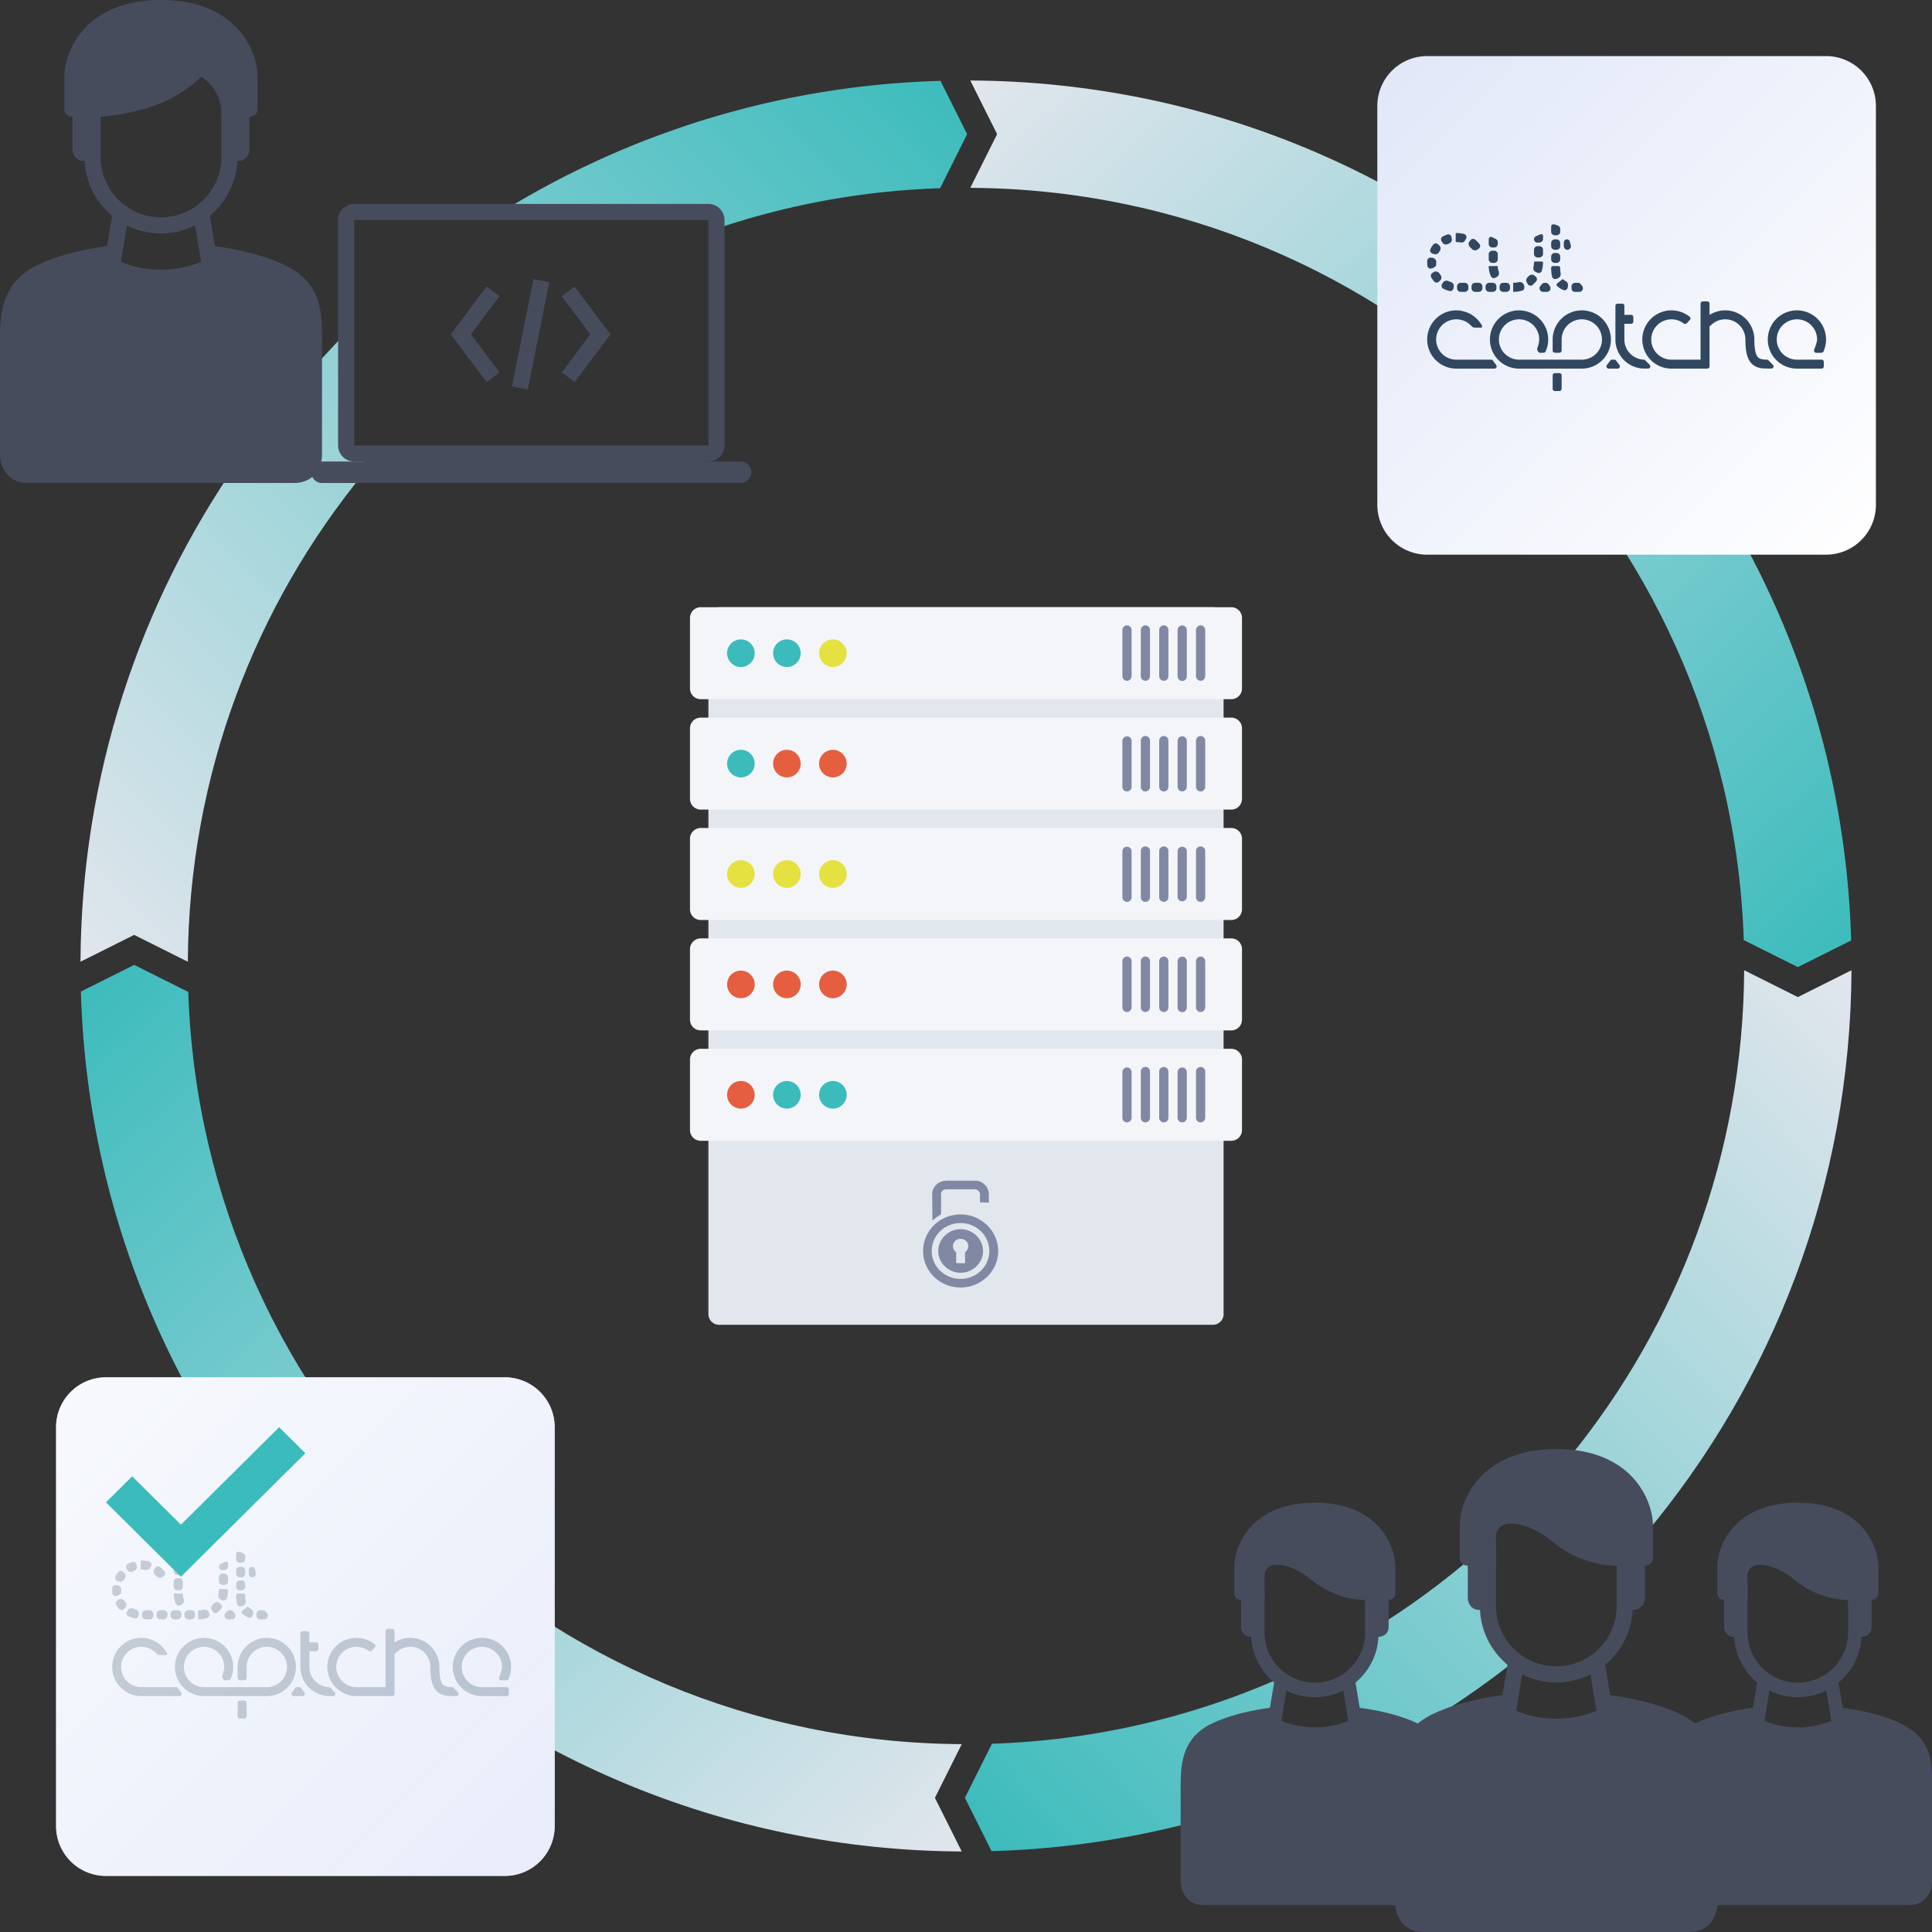 <svg xmlns="http://www.w3.org/2000/svg" width="310" height="310" fill="none"><rect width="100%" height="100%" fill="#333333" stroke="none"/><path fill="url(#a)" d="m30.21 159.162-8.68-4.34-8.553 4.276c2.163 76.348 64.554 137.619 141.34 137.982l-4.305-8.609 4.306-8.613c-67.252-.361-121.919-53.891-124.108-120.696"/><path fill="url(#b)" d="M263.934 246.225c20.556-24.519 32.987-56.081 33.15-90.542l-8.61 4.305-8.613-4.306c-.159 29.611-10.625 56.783-27.994 78.11z"/><path fill="url(#c)" d="m216.142 270.389 3.875 10.978a142.3 142.3 0 0 0 22.82-14.68l-3.875-6.632-2.11-10.763a125.4 125.4 0 0 1-16.835 12.326l-1.291 5.326z"/><path fill="url(#d)" d="m159.165 279.791-4.34 8.679 4.277 8.553a141.8 141.8 0 0 0 39.387-6.72l5.598-10.011 1.291-11.012c-14.21 6.273-29.812 9.974-46.213 10.511"/><path fill="url(#e)" d="m279.796 150.835 8.679 4.34 8.553-4.277c-2.164-76.347-64.555-137.619-141.34-137.981l4.305 8.609-4.307 8.613c67.253.36 121.921 53.89 124.11 120.696"/><path fill="url(#f)" d="m150.842 30.205 4.339-8.68-4.278-8.552c-25.766.73-49.813 8.32-70.382 21.007h33.146l1.298 2.715a124.5 124.5 0 0 1 35.877-6.49"/><path fill="url(#g)" d="M55.972 52.958c-.861.861-3.272 3.358-6.028 6.459v15.93h8.611v-2.153l-2.583-.86z"/><path fill="url(#h)" d="M38.32 73.898c-15.894 22.822-25.262 50.528-25.404 80.414l8.61-4.304 8.613 4.306c.16-29.85 10.795-57.222 28.416-78.625z"/><path fill="#e2e6ed" d="M113.667 99.15c0-.95.771-1.722 1.722-1.722h79.222c.951 0 1.722.772 1.722 1.723V210.85c0 .951-.771 1.722-1.722 1.722h-79.222a1.72 1.72 0 0 1-1.722-1.722z"/><path fill="#8188a4" fill-rule="evenodd" d="M154.119 194.857c3.328 0 6.048 2.648 6.048 5.888 0 3.2-2.72 5.847-6.048 5.847-3.329 0-6.008-2.647-6.008-5.847 0-3.24 2.679-5.888 6.008-5.888m-4.506.988s.366-.316.69-.553c.325-.237.69-.435.69-.435s.041-2.845 0-3.279c0-.395.366-.751.812-.751h4.628c.405 0 .811.356.811.83v1.264l1.421.04v-1.383c0-.909-.771-2.134-2.232-2.134h-4.466c-1.583 0-2.394 1.146-2.394 2.173 0 1.067.04 4.228.04 4.228m4.506 1.383c1.989 0 3.612 1.58 3.612 3.517 0 1.896-1.623 3.477-3.612 3.477-1.949 0-3.572-1.581-3.572-3.477 0-1.937 1.623-3.517 3.572-3.517m0 1.541c.69 0 1.258.514 1.258 1.185 0 .395-.243.791-.528.988v1.739h-1.42v-1.739c-.325-.197-.528-.593-.528-.988 0-.671.568-1.185 1.218-1.185m0-2.529c2.557 0 4.627 2.015 4.627 4.505 0 2.449-2.07 4.464-4.627 4.464s-4.628-2.015-4.628-4.464c0-2.49 2.071-4.505 4.628-4.505" clip-rule="evenodd"/><path fill="#f3f5f9" d="M110.714 170.008c0-.951.771-1.722 1.723-1.722h85.127c.951 0 1.722.771 1.722 1.722v11.317c0 .951-.771 1.723-1.722 1.723h-85.127c-.457 0-.895-.181-1.218-.505a1.72 1.72 0 0 1-.505-1.218z"/><path fill="#8188a4" d="M191.905 171.976a.739.739 0 1 1 1.476 0v7.381a.74.74 0 0 1-.738.738.74.74 0 0 1-.738-.738zm-2.953 0a.74.74 0 0 1 1.477 0v7.381a.74.74 0 0 1-.739.738.74.74 0 0 1-.738-.738zm-2.952 0a.739.739 0 1 1 1.476 0v7.381a.74.74 0 0 1-.738.738.74.74 0 0 1-.738-.738zm-2.952 0a.739.739 0 1 1 1.476 0v7.381a.74.74 0 0 1-.738.738.74.74 0 0 1-.738-.738zm-2.953 0a.743.743 0 0 1 1.247-.498.74.74 0 0 1 .229.498v7.381a.74.74 0 0 1-.738.738.74.74 0 0 1-.738-.738z"/><path fill="#e55e40" d="M118.833 177.881a2.214 2.214 0 1 0 0-4.427 2.214 2.214 0 0 0 0 4.427"/><path fill="#3bbbbc" d="M126.214 177.881a2.214 2.214 0 1 0 0-4.427 2.214 2.214 0 0 0 0 4.427m7.381 0a2.214 2.214 0 1 0 0-4.427 2.214 2.214 0 0 0 0 4.427"/><path fill="#f3f5f9" d="M110.714 152.294c0-.951.771-1.723 1.723-1.723h85.127c.951 0 1.722.772 1.722 1.723v11.317c0 .951-.771 1.722-1.722 1.722h-85.127a1.73 1.73 0 0 1-1.218-.504 1.73 1.73 0 0 1-.505-1.218z"/><path fill="#8188a4" d="M191.905 154.262a.739.739 0 1 1 1.476 0v7.381a.74.74 0 0 1-.738.738.74.74 0 0 1-.738-.738zm-2.953 0a.739.739 0 1 1 1.477 0v7.381a.739.739 0 1 1-1.477 0zm-2.952 0a.739.739 0 1 1 1.476 0v7.381a.74.74 0 0 1-.738.738.74.74 0 0 1-.738-.738zm-2.952 0a.739.739 0 1 1 1.476 0v7.381a.74.74 0 0 1-.738.738.74.74 0 0 1-.738-.738zm-2.953 0a.739.739 0 1 1 1.476 0v7.381a.74.74 0 0 1-.738.738.74.74 0 0 1-.738-.738z"/><path fill="#e55e40" d="M118.833 160.166a2.214 2.214 0 1 0 0-4.427 2.214 2.214 0 0 0 0 4.427m7.381 0a2.214 2.214 0 1 0 0-4.427 2.214 2.214 0 0 0 0 4.427m7.381 0a2.214 2.214 0 1 0 0-4.427 2.214 2.214 0 0 0 0 4.427"/><path fill="#f3f5f9" d="M110.714 134.579c0-.951.771-1.722 1.723-1.722h85.127c.951 0 1.722.771 1.722 1.722v11.318c0 .951-.771 1.722-1.722 1.722h-85.127a1.71 1.71 0 0 1-1.218-.504 1.73 1.73 0 0 1-.505-1.218z"/><path fill="#8188a4" d="M191.905 136.547a.74.74 0 0 1 .738-.738.74.74 0 0 1 .738.738v7.381a.74.74 0 0 1-.202.547.74.74 0 0 1-.536.231.743.743 0 0 1-.738-.778zm-2.953 0a.74.74 0 0 1 1.477 0v7.381a.74.74 0 0 1-.739.693.74.74 0 0 1-.738-.693zm-2.952 0a.74.74 0 0 1 .738-.738.74.74 0 0 1 .738.738v7.381a.739.739 0 1 1-1.476 0zm-2.952 0a.74.74 0 0 1 .738-.738.74.74 0 0 1 .738.738v7.381a.74.74 0 0 1-.202.547.74.74 0 0 1-.536.231.743.743 0 0 1-.738-.778zm-2.953 0a.74.74 0 0 1 1.476 0v7.381a.739.739 0 1 1-1.476 0z"/><path fill="#e5e140" d="M118.833 142.452a2.214 2.214 0 1 0 0-4.427 2.214 2.214 0 0 0 0 4.427m7.381 0a2.214 2.214 0 1 0 0-4.427 2.214 2.214 0 0 0 0 4.427m7.381 0a2.214 2.214 0 1 0 0-4.427 2.214 2.214 0 0 0 0 4.427"/><path fill="#f3f5f9" d="M110.714 116.865c0-.951.771-1.722 1.723-1.722h85.127c.951 0 1.722.771 1.722 1.722v11.317c0 .952-.771 1.723-1.722 1.723h-85.127a1.72 1.72 0 0 1-1.723-1.723z"/><path fill="#8188a4" d="M191.905 118.833a.74.74 0 0 1 .738-.738.74.74 0 0 1 .738.738v7.381a.739.739 0 1 1-1.476 0zm-2.953 0a.74.74 0 0 1 1.477 0v7.381a.739.739 0 1 1-1.477 0zm-2.952 0a.74.74 0 0 1 .738-.738.74.74 0 0 1 .738.738v7.381a.739.739 0 1 1-1.476 0zm-2.952 0a.74.74 0 0 1 .738-.738.74.74 0 0 1 .738.738v7.381a.739.739 0 1 1-1.476 0zm-2.953 0a.74.74 0 0 1 1.476 0v7.381a.739.739 0 1 1-1.476 0z"/><path fill="#3bbbbc" d="M118.833 124.738a2.214 2.214 0 1 0 0-4.427 2.214 2.214 0 0 0 0 4.427"/><path fill="#e55e40" d="M126.214 124.738a2.214 2.214 0 1 0 0-4.427 2.214 2.214 0 0 0 0 4.427m7.381 0a2.214 2.214 0 1 0 0-4.427 2.214 2.214 0 0 0 0 4.427"/><path fill="#f3f5f9" d="M110.714 99.15c0-.95.771-1.72 1.722-1.72h85.127c.952 0 1.723.77 1.723 1.721v11.317c0 .952-.771 1.723-1.723 1.723h-85.127a1.71 1.71 0 0 1-1.218-.505 1.71 1.71 0 0 1-.504-1.218z"/><path fill="#8188a4" d="M191.905 101.119a.739.739 0 1 1 1.476 0v7.381a.74.74 0 0 1-.738.738.74.74 0 0 1-.738-.738zm-2.953 0a.739.739 0 1 1 1.477 0v7.381a.739.739 0 1 1-1.477 0zm-2.952 0a.739.739 0 1 1 1.476 0v7.381a.74.74 0 0 1-.738.738.74.74 0 0 1-.738-.738zm-2.952 0a.739.739 0 1 1 1.476 0v7.381a.74.74 0 0 1-.738.738.74.74 0 0 1-.738-.738zm-2.953 0a.739.739 0 1 1 1.476 0v7.381a.74.74 0 0 1-.738.738.74.74 0 0 1-.738-.738z"/><path fill="#3bbbbc" d="M118.833 107.024a2.214 2.214 0 1 0 0-4.427 2.214 2.214 0 0 0 0 4.427m7.381 0a2.214 2.214 0 1 0 0-4.427 2.214 2.214 0 0 0 0 4.427"/><path fill="#e5e140" d="M133.595 107.024a2.214 2.214 0 1 0 0-4.427 2.214 2.214 0 0 0 0 4.427"/><path fill="#474c5d" d="M266.944 301.927c0 1.256.754 3.767 3.768 3.767h35.521c3.013 0 3.767-2.511 3.767-3.767v-16.146c0-3.767-.538-6.996-4.844-9.149-4.305-2.153-10.226-2.691-10.226-2.691-1.076 0-.269.897 0 1.615-.807.538-3.229 1.614-6.458 1.614s-5.651-1.076-6.458-1.614c.448-.718 1.507-1.615 0-1.615 0 0-5.92.538-10.226 2.691-4.323 2.161-4.844 5.92-4.844 9.687z"/><path fill="#474c5d" fill-rule="evenodd" d="M280.399 254.566v7.535a8.075 8.075 0 0 0 16.146 0v-7.535h2.153v7.535c0 5.647-4.578 10.225-10.226 10.225-5.647 0-10.226-4.578-10.226-10.225v-7.535z" clip-rule="evenodd"/><path fill="#474c5d" fill-rule="evenodd" d="M293.677 268.574a1.08 1.08 0 0 1 1.09.491q.113.181.149.393l1.076 6.459a1.08 1.08 0 0 1-.492 1.09 1.1 1.1 0 0 1-.392.148 1.08 1.08 0 0 1-1.239-.884l-1.077-6.459a1.08 1.08 0 0 1 .492-1.09c.12-.075.254-.125.393-.148m-10.41 0a1.075 1.075 0 0 0-1.239.884l-1.076 6.459a1.08 1.08 0 0 0 .492 1.09 1.07 1.07 0 0 0 .812.135 1.08 1.08 0 0 0 .819-.871l1.077-6.459a1.08 1.08 0 0 0-.492-1.09 1.1 1.1 0 0 0-.393-.148" clip-rule="evenodd"/><path fill="#474c5d" d="M276.632 261.024c0 .538.323 1.615 1.614 1.615l2.153-5.92v-3.768c0-2.96 4.306-2.152 7.535.539 4.077 3.397 8.611 3.229 8.611 3.229 0 3.875 1.435 5.382 2.153 5.92.538 0 1.614-.323 1.614-1.615v-4.305c.359 0 1.077-.216 1.077-1.077v-4.305c0-3.229-2.691-10.226-12.917-10.226s-12.917 6.997-12.917 10.226v4.305c0 .861.718 1.077 1.077 1.077zm-87.188 40.903c0 1.256.754 3.767 3.768 3.767h35.521c3.013 0 3.767-2.511 3.767-3.767v-16.146c0-3.767-.538-6.996-4.844-9.149-4.305-2.153-10.226-2.691-10.226-2.691-1.076 0-.269.897 0 1.615-.807.538-3.229 1.614-6.458 1.614s-5.651-1.076-6.458-1.614c.448-.718 1.507-1.615 0-1.615 0 0-5.92.538-10.226 2.691-4.323 2.161-4.844 5.92-4.844 9.687z"/><path fill="#474c5d" fill-rule="evenodd" d="M202.899 254.566v7.535a8.075 8.075 0 0 0 16.146 0v-7.535h2.153v7.535c0 5.647-4.578 10.225-10.226 10.225-5.647 0-10.226-4.578-10.226-10.225v-7.535z" clip-rule="evenodd"/><path fill="#474c5d" fill-rule="evenodd" d="M216.177 268.574a1.08 1.08 0 0 1 1.09.491q.113.181.149.393l1.076 6.459a1.08 1.08 0 0 1-.492 1.09 1.1 1.1 0 0 1-.392.148 1.08 1.08 0 0 1-1.239-.884l-1.077-6.459a1.08 1.08 0 0 1 .492-1.09c.12-.075.254-.125.393-.148m-10.41 0a1.075 1.075 0 0 0-1.239.884l-1.076 6.459a1.08 1.08 0 0 0 .492 1.09 1.07 1.07 0 0 0 .812.135 1.08 1.08 0 0 0 .819-.871l1.077-6.459a1.08 1.08 0 0 0-.492-1.09 1.1 1.1 0 0 0-.393-.148" clip-rule="evenodd"/><path fill="#474c5d" d="M199.132 261.024c0 .538.323 1.615 1.614 1.615l2.153-5.92v-3.768c0-2.96 4.306-2.152 7.535.539 4.077 3.397 8.611 3.229 8.611 3.229 0 3.875 1.435 5.382 2.153 5.92.538 0 1.614-.323 1.614-1.615v-4.305c.359 0 1.077-.216 1.077-1.077v-4.305c0-3.229-2.691-10.226-12.917-10.226s-12.917 6.997-12.917 10.226v4.305c0 .861.718 1.077 1.077 1.077zm24.757 44.455c0 1.507.904 4.521 4.521 4.521h42.625c3.616 0 4.52-3.014 4.52-4.521v-19.375c0-4.521-.645-8.396-5.812-10.979s-12.271-3.229-12.271-3.229c-1.292 0-.323 1.076 0 1.937-.969.646-3.875 1.938-7.75 1.938s-6.781-1.292-7.75-1.938c.538-.861 1.808-1.937 0-1.937 0 0-7.104.646-12.271 3.229-5.187 2.594-5.812 7.104-5.812 11.625z"/><path fill="#474c5d" fill-rule="evenodd" d="M240.035 248.646v9.042c0 5.35 4.337 9.687 9.687 9.687s9.688-4.337 9.688-9.687v-9.042h2.583v9.042c0 6.776-5.494 12.27-12.271 12.27s-12.271-5.494-12.271-12.27v-9.042z" clip-rule="evenodd"/><path fill="#474c5d" fill-rule="evenodd" d="M255.968 265.455a1.293 1.293 0 0 1 1.487 1.062l1.291 7.75a1.3 1.3 0 0 1-.591 1.308 1.29 1.29 0 0 1-1.957-.884l-1.292-7.75a1.293 1.293 0 0 1 1.062-1.486m-12.492 0a1.3 1.3 0 0 0-1.308.591 1.3 1.3 0 0 0-.178.471l-1.292 7.75a1.296 1.296 0 0 0 1.068 1.452 1.294 1.294 0 0 0 1.48-1.028l1.292-7.75a1.293 1.293 0 0 0-1.062-1.486" clip-rule="evenodd"/><path fill="#474c5d" d="M235.514 256.396c0 .646.387 1.937 1.937 1.937l2.584-7.104v-4.521c0-3.552 5.166-2.583 9.041.646 4.893 4.077 10.334 3.875 10.334 3.875 0 4.65 1.722 6.459 2.583 7.104.646 0 1.937-.387 1.937-1.937v-5.167c.431 0 1.292-.258 1.292-1.291v-5.167c0-3.875-3.229-12.271-15.5-12.271s-15.5 8.396-15.5 12.271v5.167c0 1.033.861 1.291 1.292 1.291zM0 72.98c0 1.506.904 4.52 4.52 4.52h42.626c3.617 0 4.52-3.014 4.52-4.52V53.603c0-4.52-.645-8.396-5.812-10.979s-12.27-3.23-12.27-3.23c-1.292 0-.324 1.077 0 1.938-.97.646-3.876 1.938-7.75 1.938-3.876 0-6.782-1.292-7.75-1.938.538-.86 1.808-1.937 0-1.937 0 0-7.105.646-12.271 3.229C.625 45.219 0 49.729 0 54.25z"/><path fill="#474c5d" fill-rule="evenodd" d="M16.146 9.042v16.145c0 5.35 4.337 9.688 9.687 9.688s9.688-4.337 9.688-9.688V9.043h2.583v16.145c0 6.777-5.494 12.271-12.27 12.271-6.778 0-12.271-5.493-12.271-12.27V9.041z" clip-rule="evenodd"/><path fill="#474c5d" fill-rule="evenodd" d="M32.08 32.955a1.29 1.29 0 0 1 1.486 1.062l1.29 7.75a1.292 1.292 0 0 1-2.547.424l-1.291-7.75a1.29 1.29 0 0 1 1.06-1.486zm-12.493 0a1.29 1.29 0 0 0-1.486 1.062l-1.292 7.75a1.294 1.294 0 0 0 1.569 1.503 1.29 1.29 0 0 0 .979-1.079l1.292-7.75a1.29 1.29 0 0 0-1.062-1.486" clip-rule="evenodd"/><path fill="#474c5d" d="M11.625 23.896c0 .646.387 1.937 1.938 1.937l2.583-7.104s4.52-.242 9.041-1.937 7.105-4.521 7.105-4.521 3.229 1.937 3.229 5.812c0 4.65 1.722 7.105 2.583 7.75.646 0 1.938-.387 1.938-1.937v-5.167c.43 0 1.291-.258 1.291-1.291V12.27c0-3.874-3.229-12.27-15.5-12.27-12.27 0-15.5 8.396-15.5 12.27v5.168c0 1.033.861 1.291 1.292 1.291zm38.319 51.882c0-.951.771-1.723 1.723-1.723h67.166a1.722 1.722 0 1 1 0 3.445H51.667a1.723 1.723 0 0 1-1.723-1.722"/><path fill="#474c5d" fill-rule="evenodd" d="M113.667 35.306H56.833v36.166h56.834zm-56.834-2.584a2.58 2.58 0 0 0-2.583 2.584v36.166a2.584 2.584 0 0 0 2.583 2.584h56.834a2.587 2.587 0 0 0 2.583-2.584V35.306a2.585 2.585 0 0 0-2.583-2.584z" clip-rule="evenodd"/><path fill="#474c5d" fill-rule="evenodd" d="m82.154 62 3.444-17.222 2.533.507-3.444 17.222zm12.568-8.358-4.585-6.114 2.067-1.55 5.747 7.664-5.747 7.664-2.067-1.55zm-19.159 0 4.585 6.114-2.067 1.55-5.748-7.664 5.748-7.664 2.067 1.55z" clip-rule="evenodd"/><path fill="url(#i)" d="M221 17a8 8 0 0 1 8-8h64a8 8 0 0 1 8 8v64a8 8 0 0 1-8 8h-64a8 8 0 0 1-8-8z"/><path fill="#314760" d="M274.303 48.72v1.814a4.674 4.674 0 0 1 7.191 3.94c0 1.78.28 2.517.576 2.839.248.27.632.383 1.433.395a.37.37 0 0 1 .254.106l.719.72a.356.356 0 0 1-.254.608c-.577-.005-1.248-.015-1.417-.034-.647-.072-1.293-.275-1.796-.823-.693-.757-.953-1.998-.953-3.812a3.235 3.235 0 0 0-5.559-2.253.4.4 0 0 1-.194.114v6.453a.36.36 0 0 1-.359.36h-5.753a4.674 4.674 0 1 1 2.938-8.31c.154.125.16.353.023.498l-.493.523a.394.394 0 0 1-.522.03 3.236 3.236 0 1 0-1.946 5.821h4.674v-8.99a.36.36 0 0 1 .36-.359h.719a.36.36 0 0 1 .359.36m-35.236 5.753a4.674 4.674 0 1 1 8.932 1.931.34.34 0 0 1-.308.198l-.54.01c-.324.007-.587-.46-.476-.765.177-.489.303-1.06.303-1.374a3.236 3.236 0 1 0-3.236 3.236h10.067a3.236 3.236 0 1 0-3.236-3.236v1.765a.36.36 0 0 1-.36.36h-.719a.36.36 0 0 1-.359-.36v-1.765a4.674 4.674 0 1 1 4.674 4.674h-10.067a4.675 4.675 0 0 1-4.675-4.674m49.259-4.674a4.674 4.674 0 1 0 0 9.348h3.955a.36.36 0 0 0 .359-.36v-.719a.36.36 0 0 0-.359-.36h-3.955a3.236 3.236 0 1 1 3.236-3.235c0 .374-.246 1.076-.47 1.61-.105.251.08.54.351.535l.832-.016a.34.34 0 0 0 .308-.198 4.674 4.674 0 0 0-4.257-6.605"/><path fill="#314760" d="M233.674 49.799a4.674 4.674 0 0 0 0 9.348h6.113a.36.36 0 0 0 .287-.575l-.539-.72a.36.36 0 0 0-.288-.143h-5.573a3.236 3.236 0 0 1 0-6.472c.731 0 1.673.252 2.399 1.05.213.234.436.281.581.281h.944c.267 0 .249-.256.145-.425-1.161-1.888-2.956-2.344-4.069-2.344m25.528 4.674V49.08a.36.36 0 0 1 .36-.36h.719a.36.36 0 0 1 .359.36v1.438h1.079c.199 0 .36.16.36.36v.718a.36.36 0 0 1-.36.36h-1.079v2.517a3.236 3.236 0 0 0 3.087 3.232.38.38 0 0 1 .255.109l.719.72a.356.356 0 0 1-.254.608 33 33 0 0 1-.998-.014 4.675 4.675 0 0 1-4.247-4.655m-10.067 5.752a.36.36 0 0 1 .359-.359h.719c.199 0 .36.16.36.36v2.157a.36.36 0 0 1-.36.36h-.719a.36.36 0 0 1-.359-.36zm8.989-1.078h1.438a.36.36 0 0 0 .287-.575l-.539-.72a.36.36 0 0 0-.288-.143h-.359a.36.36 0 0 0-.288.143l-.539.72a.36.36 0 0 0 .288.575m-8.36-21.392a.58.58 0 0 0 .581-.58v-.433a.58.58 0 0 0-.377-.544l-.29-.109c-.38-.142-.785-.152-.785.254v.831c0 .321.26.581.581.581zm-.29.654a.58.58 0 0 0-.581.58v.509c0 .32.26.58.581.58h.29a.58.58 0 0 0 .581-.58v-.508a.58.58 0 0 0-.581-.581zm0 2.178a.58.58 0 0 0-.581.58v.436c0 .32.26.581.581.581h.29a.58.58 0 0 0 .581-.58v-.436a.58.58 0 0 0-.581-.581zm.871 2.396a.29.29 0 0 0-.291-.29h-.871a.29.29 0 0 0-.29.29c0 .509.045.988.153 1.424.076.309.416.45.711.329l.265-.108c.301-.122.442-.47.387-.79a5 5 0 0 1-.064-.855m-.467 2.474c-.136.106-.161.305-.039.427a2.9 2.9 0 0 0 1.034.656c.314.12.636-.11.682-.444l.043-.308c.04-.295-.156-.56-.418-.7a1.4 1.4 0 0 1-.314-.23c-.054-.055-.14-.066-.199-.019zm2.863-.079c-.312 0-.581.244-.581.555v.339c0 .303.233.557.537.558h.713a.58.58 0 0 0 .46-.934l-.223-.29a.58.58 0 0 0-.461-.228zm-17.522-7.045c.177-.302.048-.695-.292-.785a4.7 4.7 0 0 0-1.208-.156.146.146 0 0 0-.145.148v1.162c0 .08.066.142.145.142q.323 0 .629.06c.273.054.564-.047.705-.287zm.538.455c-.198.276-.113.661.14.888q.132.118.25.25c.215.238.57.326.842.157l.247-.154c.272-.17.358-.53.157-.78q-.318-.393-.711-.71c-.239-.194-.585-.124-.764.125zm-3.522-1.158c.315-.104.629.123.675.452l.042.301c.042.302-.158.58-.44.692a3 3 0 0 0-.186.08c-.298.141-.67.079-.853-.195l-.158-.236c-.174-.262-.11-.62.167-.769q.36-.194.753-.325m-2.368 3.065c-.321-.093-.5-.44-.347-.739q.19-.371.443-.701c.192-.252.557-.259.788-.042l.209.196c.238.224.24.597.056.867a3 3 0 0 0-.111.174c-.153.26-.453.414-.742.33zm-.837 1.955a5 5 0 0 1-.021-.83c.019-.309.304-.517.61-.48l.275.034c.336.041.562.362.558.702v.035q0 .083.004.167c.014.282-.132.56-.396.662l-.302.117c-.324.125-.688-.06-.728-.406zm1.886 2.522c-.219.228-.583.24-.789 0a5 5 0 0 1-.478-.67.534.534 0 0 1 .201-.722l.221-.135c.31-.19.715-.049.914.255q.066.1.138.195c.199.26.217.636-.01.872zm.667 1.148c-.282-.143-.354-.501-.182-.767l.155-.24c.177-.275.544-.344.843-.212q.178.078.367.136c.316.096.551.395.501.721l-.043.28c-.048.31-.335.53-.64.455a4.7 4.7 0 0 1-1.001-.373m4.024-.07c0 .32-.26.58-.581.58h-.653a.58.58 0 0 1-.581-.58v-.29a.58.58 0 0 1 .581-.581h.653a.58.58 0 0 1 .581.58v.29zm1.089.58a.58.58 0 0 1-.581-.58v-.29a.58.58 0 0 1 .581-.581h.581c.32 0 .58.26.58.58v.29a.58.58 0 0 1-.58.581zm3.412-.58c0 .32-.26.58-.581.58h-.581a.58.58 0 0 1-.58-.58v-.29a.58.58 0 0 1 .58-.581h.581a.58.58 0 0 1 .581.58v.29zm1.089.58a.58.58 0 0 1-.581-.58v-.29a.58.58 0 0 1 .581-.581h.508a.58.58 0 0 1 .581.58v.29a.58.58 0 0 1-.581.581zm3.377-.87c.082.282-.058.584-.34.67-.432.13-.892.2-1.367.2a.073.073 0 0 1-.073-.072V45.45c0-.04.033-.072.073-.072q.411-.001.792-.097c.351-.088.742.08.843.427l.072.25zm1.334-.24c-.261.22-.647.115-.804-.188l-.144-.28c-.134-.259-.051-.574.161-.775q.078-.075.152-.156c.24-.26.649-.337.924-.112l.205.168c.23.188.284.523.093.752a5 5 0 0 1-.587.592zm1.533-3.754c.08 0 .145.065.145.145 0 .464-.067.911-.191 1.334-.094.318-.458.447-.754.3l-.272-.137c-.273-.136-.388-.46-.319-.757q.083-.357.084-.74c0-.08.065-.145.145-.145zm.145-1.234c0 .32-.26.58-.581.58h-.29a.58.58 0 0 1-.581-.58v-.654c0-.32.26-.58.581-.58h.29a.58.58 0 0 1 .581.58zm0-2.873c0-.423-.437-.268-.821-.093l-.323.146a.527.527 0 0 0 .218 1.005h.345a.58.58 0 0 0 .581-.58zm3.34 1.041a.491.491 0 0 1 .967-.124l.153.59a.569.569 0 1 1-1.12.143zm-10.928-.57c.2.097.328.3.328.523v.282c0 .32-.26.58-.581.58h-.29a.58.58 0 0 1-.581-.58v-.71c0-.307.29-.524.508-.38zm-1.124 3.273c0 .32.26.581.581.581h.29a.58.58 0 0 0 .581-.58v-.8a.58.58 0 0 0-.581-.58h-.29a.58.58 0 0 0-.581.58v.8zm1.452 1.117a.03.03 0 0 0-.029-.028h-1.395a.03.03 0 0 0-.028.029c0 .58.13 1.129.362 1.62.129.274.466.355.731.21l.23-.126c.309-.168.391-.57.271-.9a2.3 2.3 0 0 1-.142-.804zm7.887 4.11a.58.58 0 0 0 .476-.913l-.204-.29a.58.58 0 0 0-.475-.248h-.155a.58.58 0 0 0-.443.204l-.247.29a.581.581 0 0 0 .443.958h.605z"/><path fill="url(#j)" d="M9 229a8 8 0 0 1 8-8h64a8 8 0 0 1 8 8v64a8 8 0 0 1-8 8H17a8 8 0 0 1-8-8z"/><path fill="#314760" d="M63.303 261.72v1.814a4.674 4.674 0 0 1 7.191 3.939c0 1.781.28 2.518.576 2.84.248.271.632.383 1.433.395a.37.37 0 0 1 .254.106l.72.719a.356.356 0 0 1-.255.609c-.577-.005-1.248-.015-1.416-.034-.648-.072-1.294-.275-1.797-.824-.693-.756-.953-1.997-.953-3.811a3.236 3.236 0 0 0-5.559-2.253.4.4 0 0 1-.194.114v6.453a.36.36 0 0 1-.36.36h-5.752a4.674 4.674 0 1 1 2.938-8.31c.154.125.16.353.023.498l-.493.523a.393.393 0 0 1-.522.029 3.236 3.236 0 1 0-1.946 5.822h4.674v-8.989a.36.36 0 0 1 .36-.36h.719a.36.36 0 0 1 .36.36zm-35.236 5.753A4.674 4.674 0 1 1 37 269.404a.34.34 0 0 1-.308.198l-.54.011c-.324.006-.587-.462-.476-.766.177-.489.303-1.06.303-1.374a3.236 3.236 0 1 0-3.236 3.236H42.81a3.236 3.236 0 1 0-3.236-3.236v1.765a.36.36 0 0 1-.36.36h-.719a.36.36 0 0 1-.36-.36v-1.765a4.674 4.674 0 1 1 4.675 4.674H32.742a4.674 4.674 0 0 1-4.675-4.674m49.259-4.674a4.674 4.674 0 1 0 0 9.348h3.955a.36.36 0 0 0 .36-.36v-.719a.36.36 0 0 0-.36-.359h-3.955a3.236 3.236 0 1 1 3.236-3.236c0 .375-.246 1.076-.47 1.611-.105.25.08.54.351.534l.832-.016a.34.34 0 0 0 .308-.198 4.674 4.674 0 0 0-4.258-6.605z"/><path fill="#314760" d="M22.674 262.799a4.674 4.674 0 1 0 0 9.348h6.113a.36.36 0 0 0 .287-.575l-.54-.72a.36.36 0 0 0-.287-.143h-5.573a3.236 3.236 0 0 1 0-6.472 3.23 3.23 0 0 1 2.4 1.051c.212.233.435.28.58.28h.944c.267 0 .25-.256.145-.425-1.161-1.888-2.956-2.344-4.069-2.344m25.528 4.674v-5.394a.36.36 0 0 1 .36-.359h.719a.36.36 0 0 1 .36.359v1.439h1.078a.36.36 0 0 1 .36.359v.719a.36.36 0 0 1-.36.36H49.64v2.517a3.236 3.236 0 0 0 3.087 3.232.4.4 0 0 1 .255.109l.719.719a.357.357 0 0 1-.254.61 40 40 0 0 1-.998-.015 4.675 4.675 0 0 1-4.247-4.655m-10.067 5.753a.36.36 0 0 1 .36-.36h.719a.36.36 0 0 1 .359.36v2.157a.36.36 0 0 1-.36.359h-.719a.36.36 0 0 1-.36-.359zm8.988-1.079h1.439a.36.36 0 0 0 .287-.575l-.539-.72a.36.36 0 0 0-.288-.143h-.36a.36.36 0 0 0-.287.143l-.54.72a.36.36 0 0 0 .288.575m-8.359-21.392c.32 0 .58-.26.58-.581v-.432a.58.58 0 0 0-.376-.544l-.29-.109c-.38-.142-.785-.152-.785.254v.831c0 .321.26.581.58.581zm-.29.654a.58.58 0 0 0-.581.581v.508c0 .32.26.581.58.581h.291c.32 0 .58-.261.58-.581v-.508a.58.58 0 0 0-.58-.581zm0 2.178a.58.58 0 0 0-.581.581v.435c0 .321.26.581.58.581h.291c.32 0 .58-.26.58-.581v-.435a.58.58 0 0 0-.58-.581zm.871 2.396a.29.29 0 0 0-.29-.291h-.872a.29.29 0 0 0-.29.291c0 .509.045.987.152 1.424.077.309.417.449.712.329l.265-.108c.3-.122.442-.471.387-.791a5 5 0 0 1-.064-.854m-.467 2.474c-.136.106-.16.305-.039.427a2.9 2.9 0 0 0 1.034.656c.314.12.636-.111.682-.444l.043-.308c.04-.295-.156-.559-.418-.7a1.3 1.3 0 0 1-.314-.231.15.15 0 0 0-.2-.018zm2.862-.079c-.31 0-.58.244-.58.555v.339c0 .303.233.557.537.558h.713a.58.58 0 0 0 .46-.934l-.223-.291a.58.58 0 0 0-.46-.227zm-17.521-7.045c.177-.303.047-.695-.292-.785a4.8 4.8 0 0 0-1.208-.156.147.147 0 0 0-.145.148v1.162c0 .079.066.142.145.142q.323 0 .629.061c.273.053.564-.048.705-.288zm.538.455c-.199.276-.113.661.14.888q.133.118.25.25c.215.238.57.326.842.157l.247-.154c.272-.169.358-.53.157-.78a4.8 4.8 0 0 0-.711-.711c-.24-.193-.585-.123-.764.126l-.16.224zm-3.522-1.158c.316-.104.63.123.675.452l.042.302c.042.301-.158.578-.44.691a4 4 0 0 0-.186.08c-.298.141-.67.079-.853-.195l-.158-.237c-.174-.261-.11-.618.167-.768q.36-.194.753-.325m-2.368 3.065c-.321-.094-.5-.441-.347-.738a4.7 4.7 0 0 1 .443-.702c.192-.252.557-.259.788-.042l.209.196c.238.224.24.597.056.867a3 3 0 0 0-.11.175c-.154.258-.454.413-.743.329zm-.837 1.956a5 5 0 0 1-.021-.832c.019-.308.304-.516.61-.479l.274.034c.337.041.563.362.56.702l-.001.035q0 .083.004.167c.014.282-.132.56-.396.662l-.302.117c-.324.125-.688-.061-.727-.406zm1.886 2.521c-.22.228-.584.241-.789.001a5 5 0 0 1-.478-.672c-.148-.252-.048-.568.201-.721l.221-.135c.31-.19.715-.048.914.255q.066.1.138.195c.2.26.217.635-.01.872zm.667 1.148c-.282-.143-.354-.501-.182-.767l.155-.241c.177-.274.544-.343.843-.211q.178.078.367.136c.316.097.551.395.5.721l-.042.28c-.048.311-.335.53-.64.455a4.6 4.6 0 0 1-1.001-.373m4.024-.07c0 .32-.26.58-.581.58h-.654a.58.58 0 0 1-.58-.58v-.291c0-.32.26-.581.58-.581h.654c.32 0 .58.261.58.581v.291zm1.089.58a.58.58 0 0 1-.581-.58v-.291c0-.32.26-.581.58-.581h.582c.32 0 .58.261.58.581v.291c0 .32-.26.58-.58.58zm3.412-.58c0 .32-.26.58-.58.58h-.582a.58.58 0 0 1-.58-.58v-.291c0-.32.26-.581.58-.581h.581c.321 0 .581.261.581.581zm1.089.58a.58.58 0 0 1-.58-.58v-.291c0-.32.26-.581.58-.581h.508c.321 0 .581.261.581.581v.291c0 .32-.26.58-.58.58zm3.377-.87c.082.282-.058.584-.34.669a4.7 4.7 0 0 1-1.367.201.07.07 0 0 1-.073-.072v-1.307c0-.04.033-.073.073-.073q.411 0 .792-.096c.35-.088.742.08.843.427zm1.333-.24c-.26.22-.646.115-.803-.188l-.144-.28c-.134-.259-.05-.574.16-.775q.08-.075.153-.156c.24-.261.649-.337.924-.112l.205.168c.23.188.284.523.093.752a4.7 4.7 0 0 1-.587.591zm1.533-3.754c.081 0 .146.065.146.145 0 .464-.067.911-.191 1.334-.094.318-.458.448-.754.299l-.272-.136c-.273-.136-.388-.46-.319-.757q.083-.357.084-.74c0-.08.065-.145.145-.145h1.162zm.146-1.234a.58.58 0 0 1-.58.581h-.291a.58.58 0 0 1-.581-.581v-.653a.58.58 0 0 1 .58-.581h.291a.58.58 0 0 1 .581.581zm0-2.873c0-.423-.437-.268-.821-.093l-.323.146a.527.527 0 0 0 .218 1.005h.345c.32 0 .581-.26.581-.581zm3.34 1.041a.491.491 0 0 1 .967-.124l.153.589a.57.57 0 1 1-1.12.144zm-10.929-.57a.58.58 0 0 1 .329.523v.282c0 .32-.26.581-.581.581h-.29a.58.58 0 0 1-.581-.581v-.709c0-.308.29-.526.508-.38zm-1.123 3.273c0 .321.26.581.58.581h.291c.32 0 .58-.26.58-.581v-.798a.58.58 0 0 0-.58-.581h-.29a.58.58 0 0 0-.581.581zm1.452 1.118a.03.03 0 0 0-.029-.029h-1.395a.03.03 0 0 0-.028.029c0 .58.13 1.129.362 1.62.129.274.466.355.731.21l.23-.125c.309-.169.391-.571.27-.901a2.3 2.3 0 0 1-.141-.804m7.887 4.109a.58.58 0 0 0 .476-.913l-.204-.291a.58.58 0 0 0-.475-.248h-.155a.58.58 0 0 0-.443.205l-.247.291a.58.58 0 0 0 .443.956z"/><path fill="url(#k)" d="M9 229a8 8 0 0 1 8-8h64a8 8 0 0 1 8 8v64a8 8 0 0 1-8 8H17a8 8 0 0 1-8-8z" opacity=".75"/><path fill="#3bbbbc" fill-rule="evenodd" d="M49 233.179 29.03 253 17 241.06l4.21-4.18 7.82 7.761L44.79 229z" clip-rule="evenodd"/><defs><linearGradient id="a" x1="12.955" x2="150.759" y1="154.537" y2="300.609" gradientUnits="userSpaceOnUse"><stop stop-color="#3bbbbc"/><stop offset="1" stop-color="#e2e6ed"/></linearGradient><linearGradient id="b" x1="155.003" x2="298.889" y1="297.083" y2="157.722" gradientUnits="userSpaceOnUse"><stop stop-color="#3bbbbc"/><stop offset="1" stop-color="#e2e6ed"/></linearGradient><linearGradient id="c" x1="155.003" x2="298.889" y1="297.083" y2="157.722" gradientUnits="userSpaceOnUse"><stop stop-color="#3bbbbc"/><stop offset="1" stop-color="#e2e6ed"/></linearGradient><linearGradient id="d" x1="155.003" x2="298.889" y1="297.083" y2="157.722" gradientUnits="userSpaceOnUse"><stop stop-color="#3bbbbc"/><stop offset="1" stop-color="#e2e6ed"/></linearGradient><linearGradient id="e" x1="297.045" x2="159.241" y1="155.463" y2="9.391" gradientUnits="userSpaceOnUse"><stop stop-color="#3bbbbc"/><stop offset="1" stop-color="#e2e6ed"/></linearGradient><linearGradient id="f" x1="155.463" x2="11.155" y1="12.955" y2="152.677" gradientUnits="userSpaceOnUse"><stop stop-color="#3bbbbc"/><stop offset="1" stop-color="#e2e6ed"/></linearGradient><linearGradient id="g" x1="155.463" x2="11.155" y1="12.955" y2="152.677" gradientUnits="userSpaceOnUse"><stop stop-color="#3bbbbc"/><stop offset="1" stop-color="#e2e6ed"/></linearGradient><linearGradient id="h" x1="155.463" x2="11.155" y1="12.955" y2="152.677" gradientUnits="userSpaceOnUse"><stop stop-color="#3bbbbc"/><stop offset="1" stop-color="#e2e6ed"/></linearGradient><linearGradient id="i" x1="221" x2="301" y1="9" y2="89" gradientUnits="userSpaceOnUse"><stop stop-color="#e1e7f8"/><stop offset="1" stop-color="#fff"/></linearGradient><linearGradient id="j" x1="9" x2="89" y1="221" y2="301" gradientUnits="userSpaceOnUse"><stop stop-color="#e1e7f8"/><stop offset="1" stop-color="#fff"/></linearGradient><linearGradient id="k" x1="89" x2="9" y1="301" y2="221" gradientUnits="userSpaceOnUse"><stop stop-color="#e1e7f8"/><stop offset="1" stop-color="#fff"/></linearGradient></defs></svg>